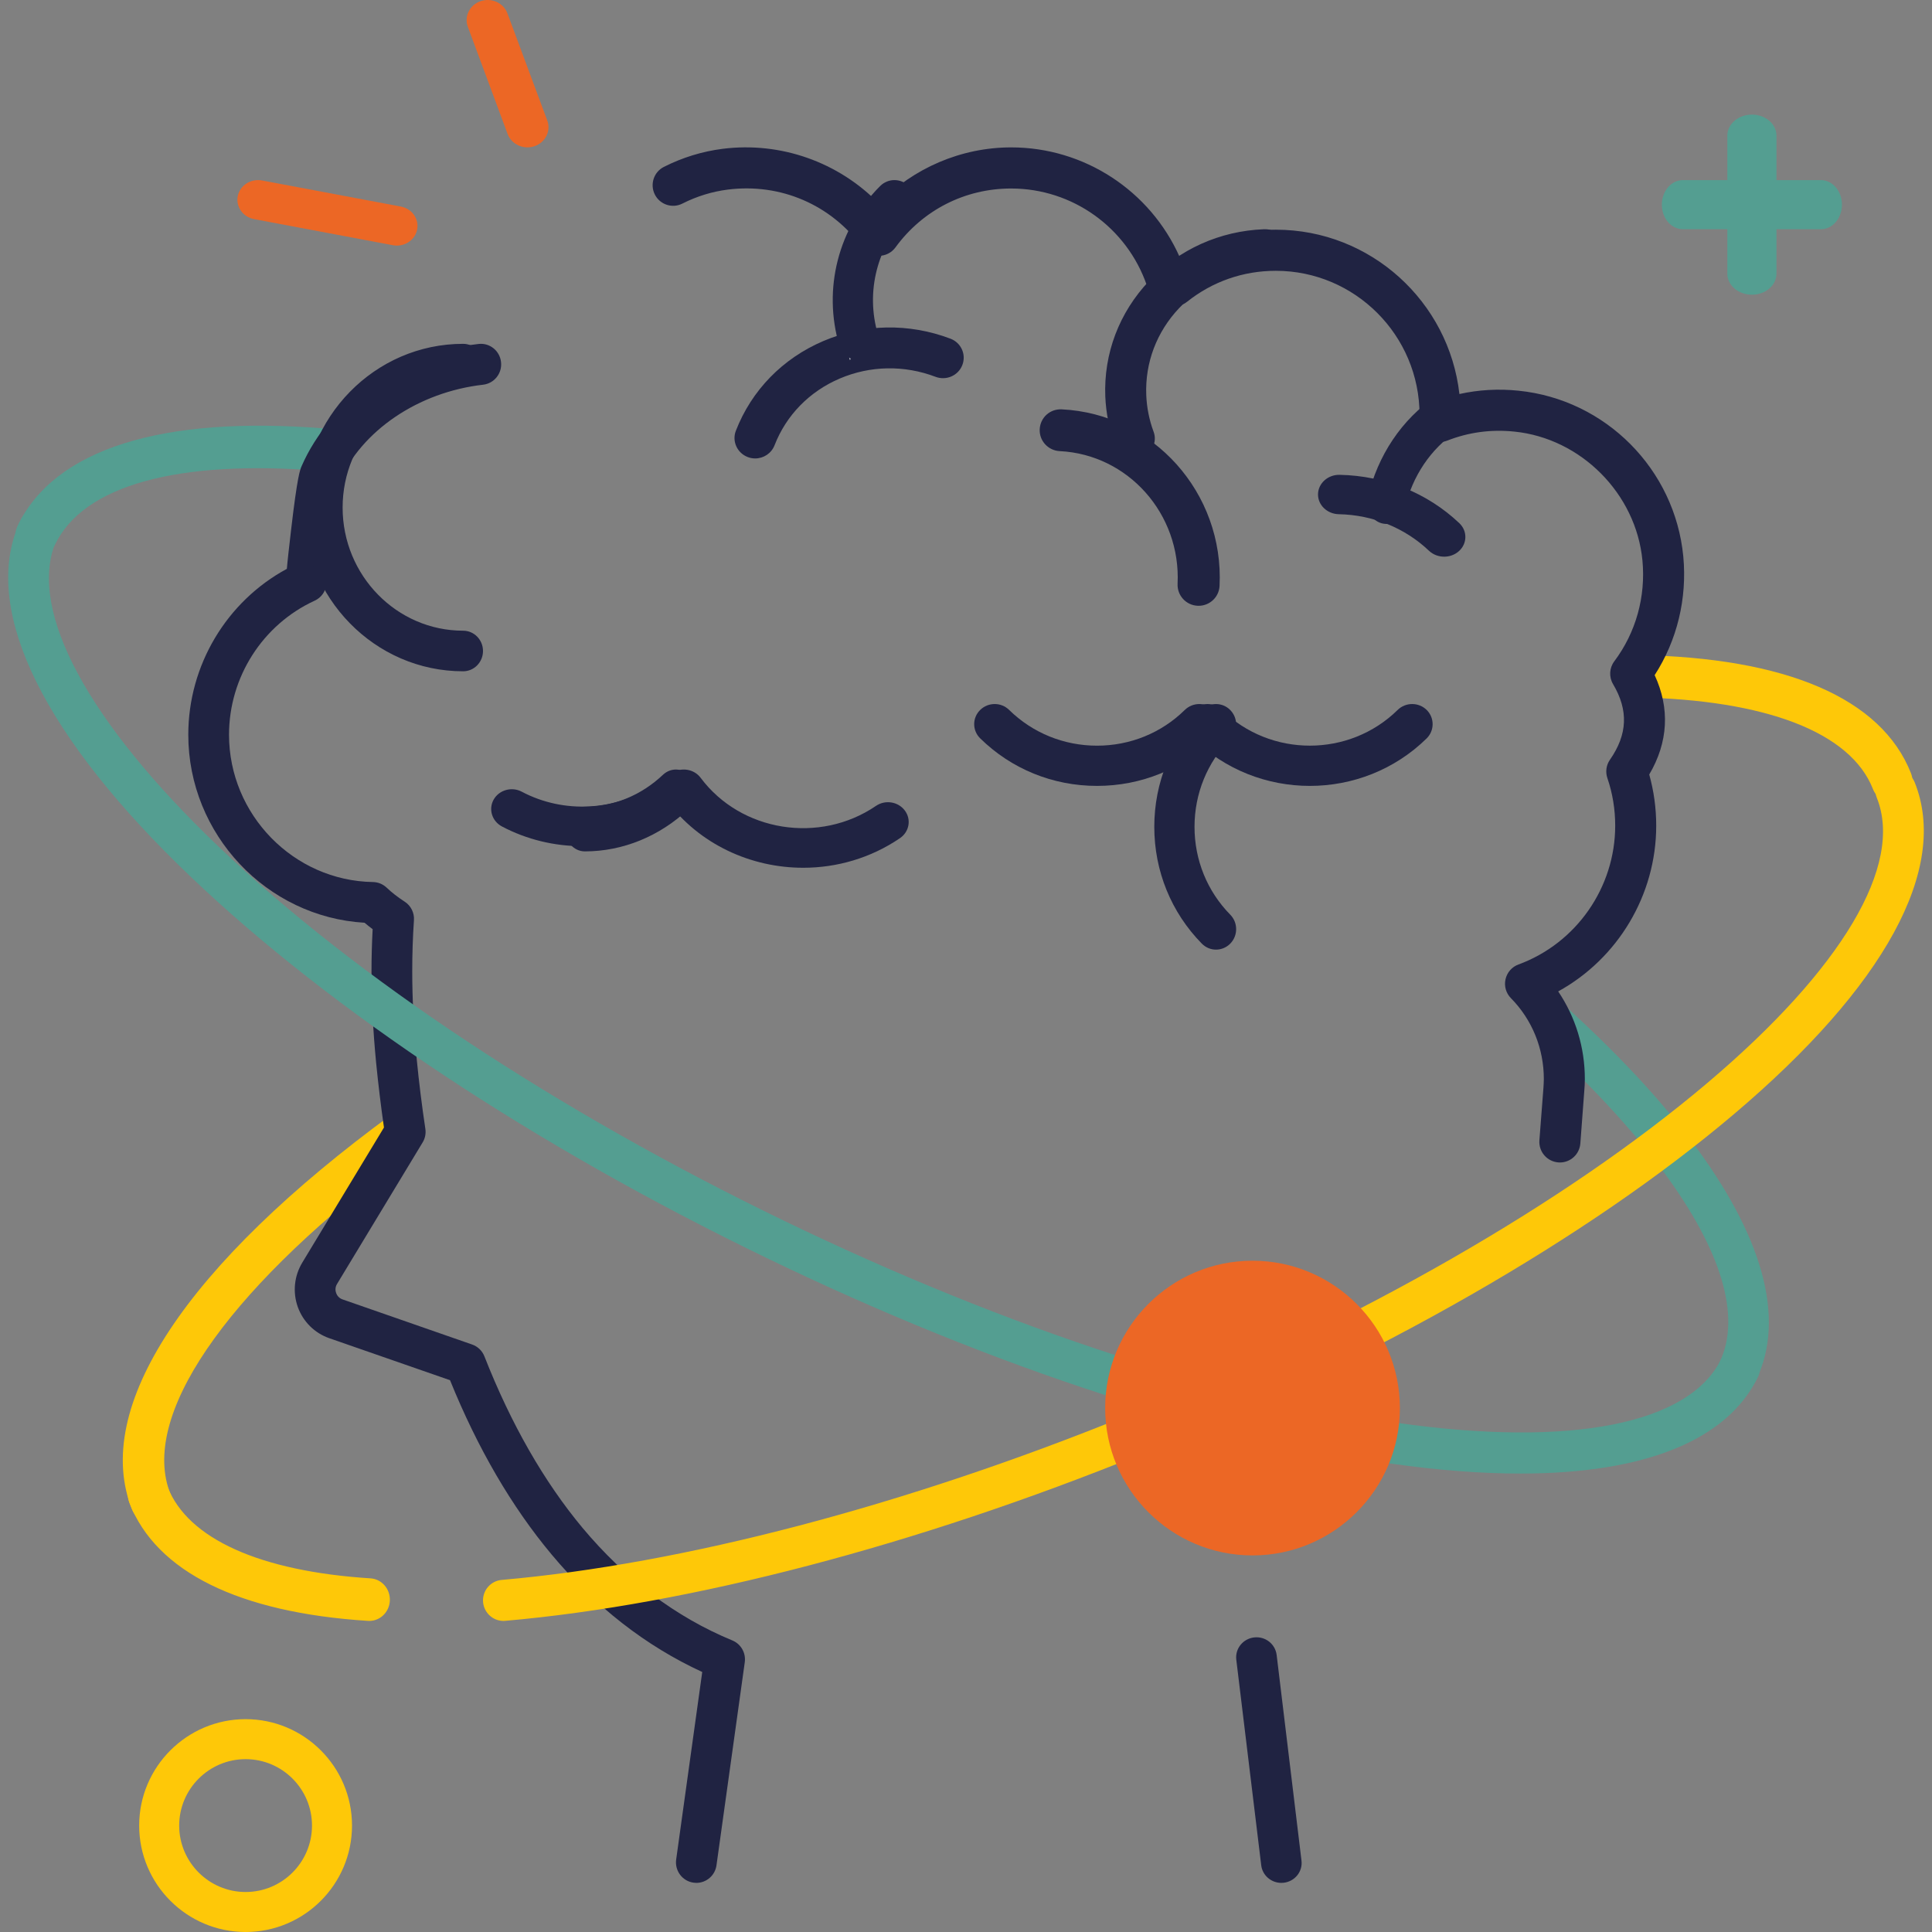 <svg xmlns="http://www.w3.org/2000/svg" width="118" height="118" viewBox="0 0 118 118">
  <rect x="0" y="0" width="118" height="118" fill="#808080" stroke="none"/>
  <g fill="none" fill-rule="evenodd" transform="translate(.5)">
    <path fill="#549E91" d="M106.752 84.302C106.533 84.744 106.091 85 105.634 85 105.45 85 105.266 84.959 105.087 84.873 104.471 84.57 104.218 83.825 104.521 83.207 105.889 80.407 104.606 76.326 101.126 71.604L100.649 70.971C100.078 70.228 99.453 69.469 98.778 68.699L98.187 68.036C97.483 67.258 96.728 66.469 95.925 65.671L95.225 64.984 95.225 64.984 94.501 64.293 94.501 64.293 94.501 60.911 95.275 61.607C95.402 61.722 95.528 61.838 95.653 61.953L96.393 62.644 96.393 62.644 97.11 63.331C98.757 64.931 100.219 66.499 101.489 68.026L102.021 68.678C102.108 68.787 102.194 68.895 102.278 69.002L102.775 69.646C107.139 75.417 108.602 80.512 106.752 84.302zM20.278 26.253L19.985 28.84 19.046 28.757C10.377 28.062 4.595 29.632 2.858 33.27 2.639 33.732 2.186 34 1.712 34 1.524 34 1.336 33.957 1.152 33.867.521 33.551.262 32.77.572 32.124 2.818 27.427 9.378 25.374 19.292 26.166L20.278 26.253 20.278 26.253z"/>
    <path fill="#FEC808" d="M116.218 47.232C116.474 47.891 116.163 48.641 115.522 48.906 115.372 48.97 115.212 49 115.056 49 114.56 49 114.089 48.696 113.894 48.194 112.526 44.708 107.321 42.745 99.501 42.593L99.501 40.007C108.58 40.157 114.413 42.638 116.218 47.232zM23.5 68.009L23.5 71.171C13.175 79.055 8.026 86.564 9.915 91.259 10.178 91.908 9.865 92.646 9.218 92.908 9.061 92.971 8.9 93 8.743 93 8.243 93 7.773 92.701 7.571 92.207 5.069 85.988 10.86 77.251 23.5 68.009zM14.5 107.443C12.267 107.443 10.444 109.263 10.444 111.5 10.444 113.737 12.267 115.557 14.5 115.557 16.738 115.557 18.556 113.737 18.556 111.5 18.556 109.263 16.738 107.443 14.5 107.443zM14.5 118C10.918 118 8 115.084 8 111.5 8 107.916 10.918 105 14.5 105 18.087 105 21 107.916 21 111.5 21 115.084 18.087 118 14.5 118L14.5 118z"/>
    <polyline fill="#F3F6F5" points="103 12.5 111 12.5 103 12.5"/>
    <path fill="#549E91" d="M110.717,14 L102.283,14 C101.575,14 101,13.329 101,12.5 C101,11.671 101.575,11 102.283,11 L110.717,11 C111.425,11 112,11.671 112,12.5 C112,13.329 111.425,14 110.717,14"/>
    <polyline fill="#F3F6F5" points="106.5 9 106.5 17 106.5 9"/>
    <path fill="#549E91" d="M106.5,18 C105.672,18 105,17.425 105,16.716 L105,8.284 C105,7.575 105.672,7 106.5,7 C107.334,7 108,7.575 108,8.284 L108,16.716 C108,17.425 107.334,18 106.5,18"/>
    <path fill="#EC6725" d="M23.738 15C23.657 15 23.577 14.993 23.496 14.977L15.018 13.383C14.336 13.255 13.892 12.622 14.023 11.97 14.159 11.318 14.821 10.894 15.508 11.023L23.981 12.616C24.667 12.745 25.112 13.378 24.975 14.03 24.859 14.603 24.329 15 23.738 15M31.714 9C31.185 9 30.693 8.686 30.503 8.183L28.074 1.639C27.838 1 28.187.298 28.854.071 29.522-.156 30.256.178 30.492.817L32.926 7.361C33.162 8 32.813 8.702 32.146 8.929 32.002 8.977 31.858 9 31.714 9"/>
    <path fill="#202342" d="M94.774 71C94.744 71 94.709 70.998 94.679 70.996 93.987 70.944 93.471 70.341 93.521 69.65L93.767 66.453C93.777 66.276 93.792 66.091 93.792 65.905 93.792 64.041 93.081 62.286 91.783 60.965 91.482 60.661 91.357 60.226 91.452 59.809 91.547 59.393 91.843 59.053 92.244 58.907 95.776 57.61 98.151 54.203 98.151 50.429 98.151 49.427 97.991 48.451 97.675 47.529 97.545 47.15 97.6 46.732 97.83 46.403 98.908 44.851 98.968 43.383 98.021 41.785 97.76 41.348 97.79 40.796 98.096 40.39 99.414 38.635 100.025 36.447 99.814 34.228 99.424 30.153 96.062 26.77 91.988 26.36 90.57 26.214 89.193 26.4 87.89 26.912 87.499 27.067 87.053 27.012 86.707 26.767 86.362 26.521 86.166 26.117 86.181 25.694 86.186 25.629 86.191 25.565 86.191 25.5 86.196 25.447 86.201 25.394 86.201 25.342 86.201 20.488 82.263 16.54 77.423 16.54 75.429 16.54 73.555 17.194 72.002 18.431 71.506 18.824 70.8 18.789 70.349 18.35 70.198 18.202 70.073 18.093 69.963 18.009 69.767 17.859 69.622 17.655 69.542 17.422 68.319 13.888 64.993 11.513 61.26 11.513 58.439 11.513 55.859 12.825 54.19 15.113 53.955 15.435 53.579 15.625 53.178 15.626 52.782 15.626 52.407 15.436 52.171 15.115 50.247 12.496 47.176 11.175 43.954 11.579 42.992 11.701 42.055 11.989 41.178 12.434 40.562 12.748 39.806 12.499 39.495 11.88 39.184 11.262 39.43 10.506 40.046 10.194 41.183 9.619 42.391 9.247 43.644 9.088 47.196 8.643 50.723 9.907 53.178 12.433 55.283 10.262 58.209 9.002 61.26 9.002 65.729 9.002 69.747 11.651 71.546 15.687 73.305 14.598 75.314 14.029 77.423 14.029 83.215 14.029 88 18.427 88.636 24.066 89.809 23.805 91.011 23.736 92.239 23.862 97.565 24.398 101.799 28.657 102.31 33.989 102.55 36.562 101.934 39.104 100.561 41.235 101.503 43.264 101.388 45.339 100.23 47.305 100.511 48.311 100.656 49.359 100.656 50.429 100.656 54.672 98.306 58.551 94.669 60.552 95.726 62.118 96.297 63.969 96.297 65.905 96.297 66.151 96.282 66.397 96.262 66.638L96.022 69.839C95.972 70.498 95.425 71 94.774 71M42.032 115C41.973 115 41.918 114.995 41.858 114.987 41.176 114.892 40.704 114.259 40.798 113.574L42.39 102.12C38.933 100.529 35.838 98.114 33.181 94.932 30.753 92.026 28.668 88.451 26.986 84.298L19.608 81.732C18.712 81.419 18.01 80.722 17.687 79.822 17.369 78.921 17.468 77.936 17.961 77.118L22.951 68.865C22.762 67.544 22.603 66.221 22.474 64.925 22.284 62.979 22.19 61.091 22.19 59.311 22.19 58.45 22.215 57.592 22.26 56.751 22.085 56.621 21.921 56.491 21.767 56.358 15.786 56.01 11 50.956 11 44.875 11 40.632 13.338 36.734 17.02 34.743 17.065 34.201 17.155 33.444 17.279 32.362 17.662 29.067 17.826 28.688 17.926 28.461 19.662 24.486 23.901 21.56 28.728 21.008 29.414 20.929 30.026 21.425 30.101 22.111 30.181 22.799 29.688 23.419 29.006 23.497 25.046 23.95 21.588 26.295 20.2 29.468 20.006 30.088 19.493 34.846 19.443 35.578 19.443 35.607 19.443 35.637 19.438 35.667 19.399 36.113 19.125 36.503 18.717 36.688 15.543 38.146 13.488 41.36 13.488 44.875 13.488 49.757 17.433 53.793 22.279 53.872 22.593 53.877 22.886 53.999 23.115 54.214 23.419 54.505 23.782 54.788 24.225 55.077 24.603 55.325 24.817 55.76 24.782 56.214 24.713 57.22 24.678 58.263 24.678 59.311 24.678 61.009 24.772 62.815 24.951 64.68 25.086 66.079 25.265 67.514 25.479 68.943 25.524 69.234 25.464 69.53 25.31 69.781L20.085 78.421C19.946 78.65 19.991 78.866 20.031 78.974 20.07 79.082 20.17 79.277 20.424 79.364L28.335 82.118C28.678 82.237 28.952 82.501 29.086 82.84 30.708 86.972 32.728 90.497 35.081 93.32 37.709 96.46 40.783 98.771 44.226 100.191 44.754 100.407 45.067 100.956 44.988 101.523L43.261 113.921C43.177 114.547 42.644 115 42.032 115"/>
    <polyline fill="#F3F6F5" points="76 101 78 114 76 101"/>
    <path fill="#202342" d="M77.761,115 C77.141,115 76.605,114.544 76.531,113.924 L75.008,101.365 C74.929,100.696 75.415,100.089 76.094,100.009 C76.779,99.928 77.389,100.407 77.473,101.076 L78.99,113.635 C79.075,114.304 78.589,114.911 77.909,114.991 C77.86,114.997 77.81,115 77.761,115"/>
    <path fill="#F3F6F5" d="M41,48 C39.379,49.248 37.284,50 35,50 L41,48"/>
    <path fill="#202342" d="M35.22,52 C34.546,52 34,51.39 34,50.637 C34,49.883 34.546,49.273 35.22,49.273 C36.966,49.273 38.659,48.58 39.99,47.322 C40.507,46.837 41.278,46.908 41.712,47.483 C42.146,48.058 42.083,48.919 41.566,49.404 C39.795,51.078 37.541,52 35.22,52"/>
    <path fill="#F3F6F5" d="M84,30 C84.554,27.996 85.928,26.178 88,25 L84,30"/>
    <path fill="#202342" d="M84.173 32C84.08 32 83.981 31.987 83.888 31.961 83.259 31.788 82.88 31.094 83.035 30.41 83.639 27.814 85.12 25.607 87.211 24.193 87.759 23.821 88.481 24.003 88.823 24.602 89.165 25.201 88.996 25.988 88.448 26.36 86.878 27.424 85.762 29.085 85.308 31.036 85.176 31.615 84.698 32 84.173 32M79.502 48C76.915 48 74.334 47.033 72.368 45.099 71.877 44.619 71.877 43.84 72.368 43.36 72.853 42.88 73.648 42.88 74.134 43.36 77.095 46.269 81.908 46.269 84.865 43.36 85.355 42.88 86.146 42.88 86.636 43.36 87.121 43.84 87.121 44.619 86.636 45.099 84.665 47.033 82.083 48 79.502 48"/>
    <path fill="#202342" d="M66.502 48C63.805 48 61.274 46.969 59.368 45.097 58.877 44.618 58.877 43.84 59.368 43.36 59.858 42.88 60.648 42.88 61.134 43.36 62.57 44.767 64.476 45.543 66.502 45.543 68.528 45.543 70.434 44.768 71.865 43.36 72.355 42.88 73.146 42.88 73.636 43.36 74.121 43.84 74.121 44.618 73.636 45.097 71.73 46.969 69.198 48 66.502 48M45.623 28C45.472 28 45.32 27.973 45.174 27.917 44.522 27.67 44.193 26.948 44.446 26.305 45.406 23.835 47.302 21.891 49.783 20.831 52.255 19.775 55.014 19.724 57.552 20.686 58.204 20.933 58.527 21.654 58.275 22.298 58.027 22.941 57.294 23.262 56.642 23.015 54.726 22.288 52.649 22.326 50.784 23.122 48.934 23.913 47.519 25.361 46.806 27.199 46.609 27.696 46.134 28 45.623 28M72.705 37C72.685 37 72.664 36.999 72.644 36.998 71.936 36.964 71.392 36.366 71.423 35.661 71.633 31.393 68.402 27.757 64.222 27.553 63.515 27.518 62.966 26.919 63.002 26.215 63.038 25.51 63.622 24.968 64.345 25.001 69.941 25.274 74.264 30.111 73.987 35.785 73.952 36.469 73.387 37 72.705 37"/>
    <path fill="#F3F6F5" d="M82,30 C84.175,30.054 86.345,31.058 88,33 L82,30"/>
    <path fill="#202342" d="M87.705 34C87.368 34 87.031 33.879 86.777 33.638 85.304 32.24 83.35 31.448 81.271 31.406 80.555 31.392 79.985 30.841 80 30.177 80.016 29.513 80.612 28.981 81.328 29.001 84.086 29.056 86.684 30.106 88.633 31.956 89.131 32.431 89.12 33.193 88.612 33.657 88.358 33.886 88.032 34 87.705 34M73.769 58C73.455 58 73.145 57.878 72.904 57.634 71.032 55.728 70 53.195 70 50.5 70 47.805 71.032 45.272 72.904 43.367 73.381 42.878 74.162 42.878 74.639 43.367 75.12 43.855 75.12 44.647 74.639 45.135 73.233 46.568 72.457 48.474 72.457 50.5 72.457 52.527 73.233 54.432 74.639 55.865 75.12 56.353 75.12 57.145 74.639 57.634 74.398 57.878 74.084 58 73.769 58"/>
    <path fill="#F3F6F5" d="M51.418,22 C50.392,18.912 51.256,15.436 54,13 L51.418,22"/>
    <path fill="#202342" d="M51.944 22C51.414 22 50.923 21.655 50.766 21.123 49.739 17.655 50.697 13.913 53.261 11.358 53.742 10.88 54.518 10.881 55 11.358 55.481 11.835 55.481 12.609 55 13.086 53.069 15.008 52.352 17.823 53.123 20.432 53.315 21.079 52.941 21.759 52.293 21.95 52.175 21.984 52.057 22 51.944 22M27.787 41C22.391 41 18 36.514 18 31 18 25.486 22.391 21 27.787 21 28.457 21 29 21.555 29 22.24 29 22.924 28.457 23.479 27.787 23.479 23.73 23.479 20.426 26.853 20.426 31 20.426 35.147 23.73 38.521 27.787 38.521 28.457 38.521 29 39.076 29 39.76 29 40.445 28.457 41 27.787 41M68.78 28C68.269 28 67.789 27.692 67.603 27.195 67.253 26.243 67.053 25.243 67.008 24.224 66.903 21.597 67.854 19.087 69.686 17.156 71.512 15.225 74.005 14.105 76.698 14.001 77.409 13.969 77.974 14.499 77.999 15.173 78.024 15.846 77.489 16.414 76.798 16.44 74.771 16.518 72.899 17.36 71.523 18.813 70.146 20.265 69.43 22.153 69.51 24.128 69.54 24.896 69.691 25.648 69.956 26.364 70.196 26.997 69.856 27.697 69.21 27.927 69.065 27.976 68.925 28 68.78 28M48.559 53C45.371 53 42.223 51.578 40.235 48.912 39.83 48.368 39.961 47.613 40.533 47.225 41.1 46.837 41.889 46.964 42.294 47.507 44.754 50.801 49.556 51.57 53.002 49.221 53.569 48.833 54.358 48.96 54.763 49.503 55.173 50.048 55.036 50.803 54.469 51.19 52.678 52.412 50.608 53 48.559 53"/>
    <path fill="#F3F6F5" d="M40,49 C37.263,51.485 33.761,51.596 31,49.657 L40,49"/>
    <path fill="#202342" d="M35.062,51.682 C33.369,51.682 31.676,51.282 30.149,50.473 C29.544,50.149 29.322,49.413 29.655,48.829 C29.992,48.244 30.758,48.032 31.368,48.355 C33.933,49.714 37.128,49.538 39.507,47.907 C40.077,47.519 40.863,47.645 41.266,48.19 C41.669,48.733 41.538,49.489 40.974,49.877 C39.225,51.074 37.144,51.682 35.062,51.682"/>
    <path fill="#FEC808" d="M22.057 99C22.027 99 22.002 98.999 21.976 98.998 14.088 98.494 9.047 96.001 7.402 91.788 7.145 91.121 7.457 90.363 8.101 90.095 8.745 89.826 9.474 90.148 9.736 90.814 10.974 93.985 15.376 95.969 22.132 96.401 22.827 96.445 23.35 97.062 23.31 97.78 23.269 98.469 22.716 99 22.057 99M30.247 99C29.609 99 29.065 98.507 29.005 97.855 28.945 97.164 29.454 96.556 30.143 96.496 41.21 95.527 54.753 91.972 68.271 86.487 82.478 80.726 95.087 73.501 103.78 66.143 112.008 59.182 115.776 52.833 114.129 48.724 113.87 48.081 114.179 47.35 114.818 47.091 115.456 46.832 116.185 47.143 116.444 47.785 118.55 53.042 114.628 60.243 105.387 68.062 96.499 75.586 83.65 82.956 69.204 88.814 55.462 94.389 41.664 98.005 30.357 98.995 30.322 98.998 30.282 99 30.247 99"/>
    <path fill="#549E91" d="M92.358,90 C89.978,90 87.349,89.801 84.49,89.397 C72.986,87.773 58.948,83.076 44.965,76.17 C30.977,69.264 18.689,60.961 10.363,52.79 C1.713,44.3 -1.689,36.811 0.79,31.705 C1.094,31.081 1.838,30.823 2.456,31.128 C3.075,31.434 3.334,32.188 3.03,32.812 C1.094,36.803 4.402,43.427 12.104,50.987 C20.246,58.977 32.304,67.118 46.057,73.91 C59.811,80.702 73.585,85.318 84.835,86.905 C95.48,88.408 102.694,86.98 104.635,82.989 C104.934,82.365 105.682,82.106 106.301,82.412 C106.92,82.717 107.174,83.471 106.875,84.095 C104.989,87.98 99.93,90 92.358,90"/>
    <path fill="#EC6725" d="M84,86 C84,90.418 80.415,94 76,94 C71.585,94 68,90.418 68,86 C68,81.582 71.585,78 76,78 C80.415,78 84,81.582 84,86"/>
    <path fill="#EC6725" d="M75.998,79.231 C72.264,79.231 69.227,82.268 69.227,86 C69.227,89.732 72.264,92.769 75.998,92.769 C79.731,92.769 82.768,89.732 82.768,86 C82.768,82.268 79.731,79.231 75.998,79.231 Z M75.998,95 C71.036,95 67,90.963 67,86 C67,81.037 71.036,77 75.998,77 C80.959,77 85,81.037 85,86 C85,90.963 80.959,95 75.998,95 L75.998,95 Z"/>
  </g>
</svg>
